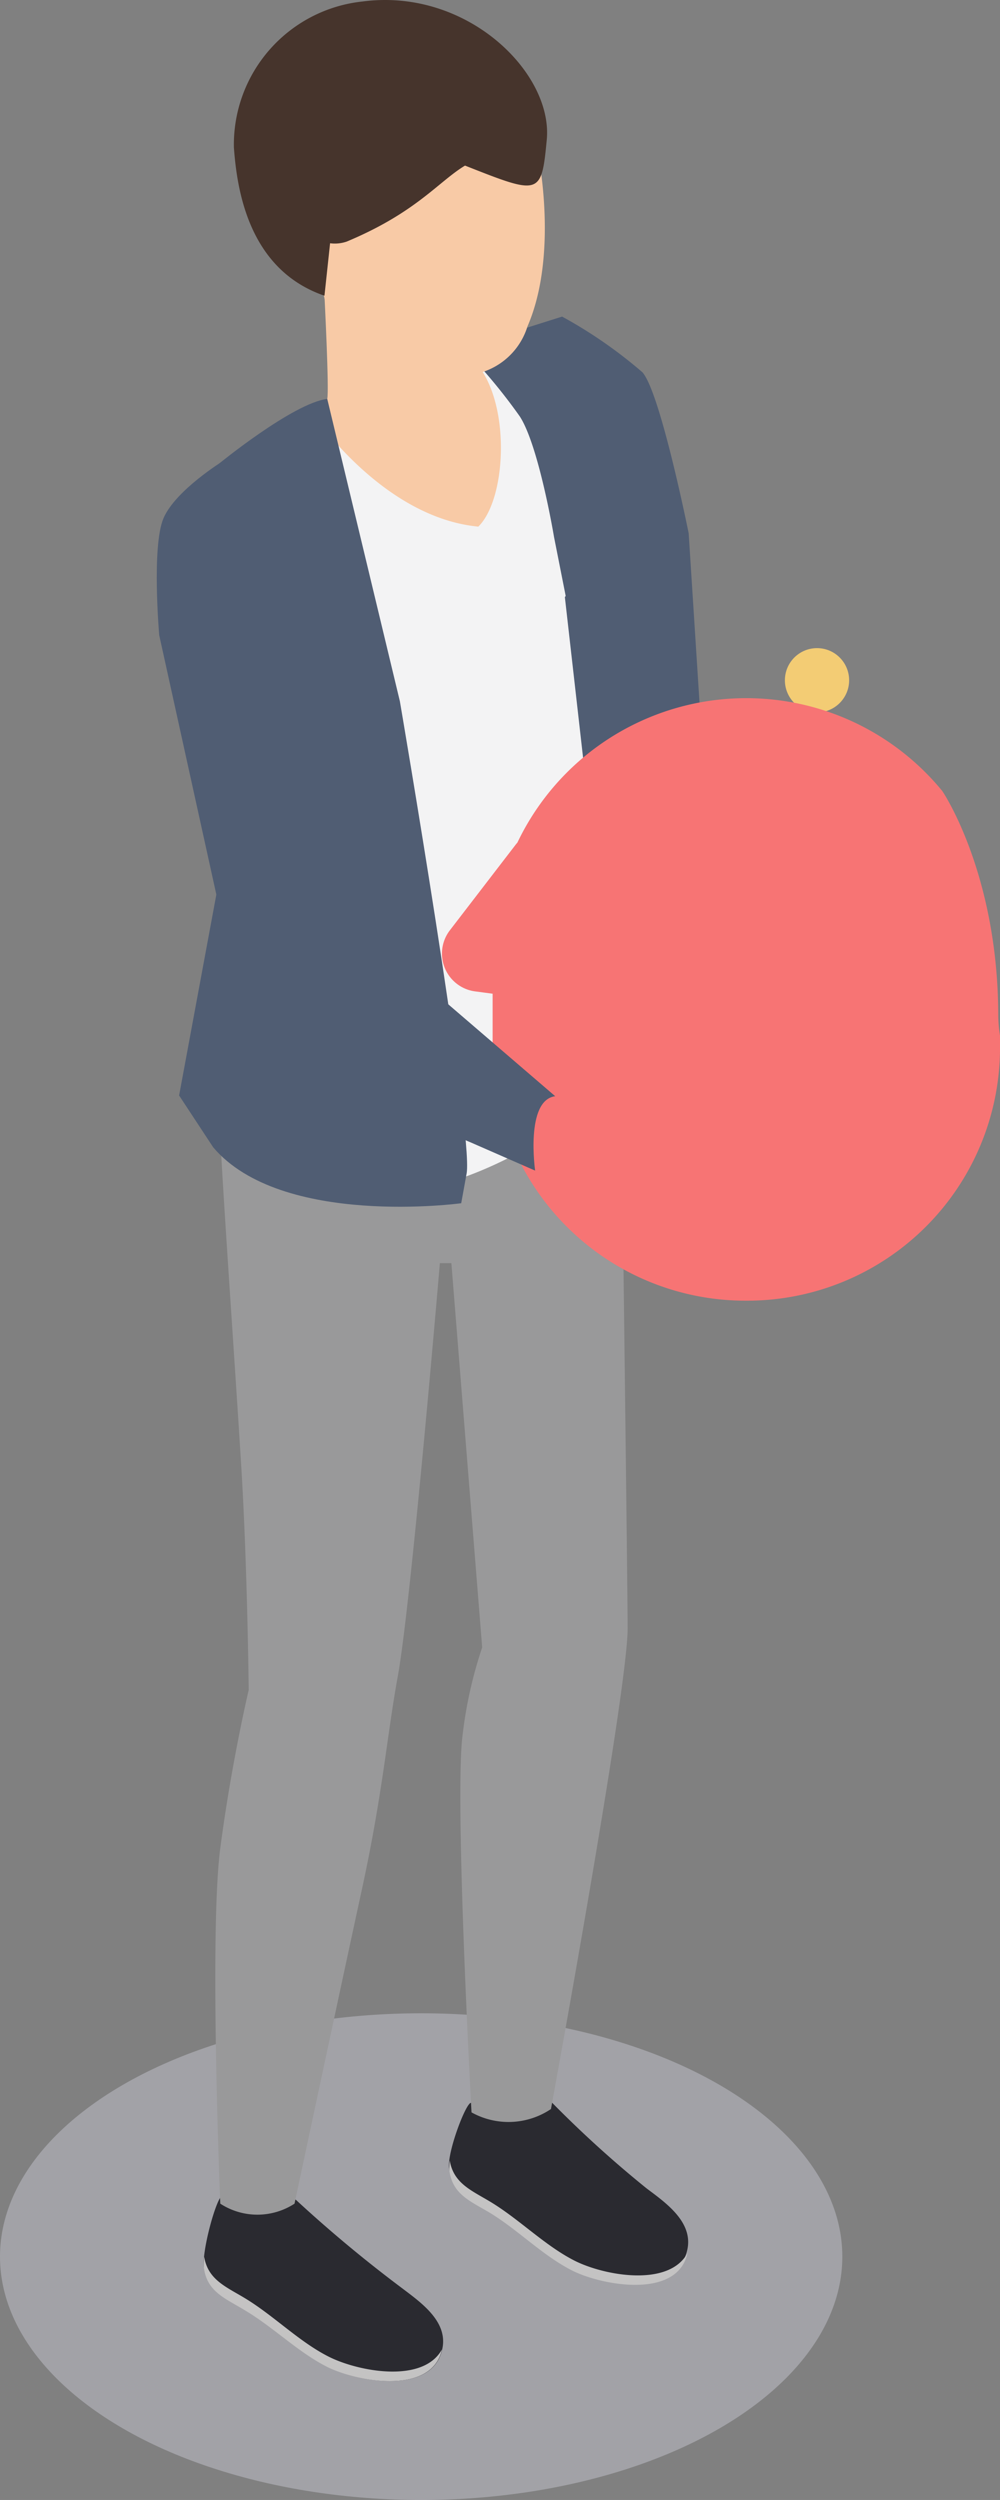 <svg xmlns="http://www.w3.org/2000/svg" width="56.256" height="140.526" viewBox="0 0 56.256 140.526">
  <rect x="0" y="0" width="56.256" height="140.526" fill="#808080" stroke="none"/>
  <g id="グループ_448" data-name="グループ 448" transform="translate(-519.634 -140.003)">
    <ellipse id="楕円形_55" data-name="楕円形 55" cx="23.693" cy="13.679" rx="23.693" ry="13.679" transform="translate(519.634 253.172)" fill="#d4d5e2" opacity="0.4" style="isolation: isolate"/>
    <path id="パス_10214" data-name="パス 10214" d="M547.282,426.227c1.619,1.316,4,.115,4.114.24a75.3,75.3,0,0,0,5.962,4.96c1.044.794,2.579,1.848,2.286,3.373-.5,2.715-4.855,1.88-6.505,1.044s-2.986-2.2-4.542-3.133c-1.107-.689-2.192-1.044-2.37-2.443C546.081,429.38,546.958,426.2,547.282,426.227Z" transform="translate(-15.118 -162.812)" fill="#2a2a30"/>
    <path id="パス_10215" data-name="パス 10215" d="M546.24,434.2c.219,1.337,1.295,1.712,2.391,2.391,1.587.982,2.976,2.4,4.615,3.227s5.3,1.535,6.37-.407c-.574,2.621-4.855,1.8-6.484.971s-2.986-2.2-4.542-3.132c-1.107-.689-2.193-1.044-2.37-2.443A3.743,3.743,0,0,1,546.24,434.2Z" transform="translate(-15.12 -167.344)" fill="#c4c3c3"/>
    <path id="パス_10216" data-name="パス 10216" d="M579.449,414.134c1.618,1.315,4.438-.115,4.563,0a62.706,62.706,0,0,0,5.315,4.814c1.044.783,2.579,1.848,2.3,3.373-.512,2.715-4.866,1.879-6.505,1.044s-2.986-2.214-4.542-3.132c-1.107-.689-2.2-1.044-2.37-2.443C578.1,416.9,579.167,414.1,579.449,414.134Z" transform="translate(-33.313 -155.929)" fill="#2a2a30"/>
    <path id="パス_10217" data-name="パス 10217" d="M578.282,421.65c.219,1.337,1.295,1.713,2.391,2.391,1.587.981,2.976,2.4,4.615,3.237s5.3,1.525,6.369-.417c-.574,2.621-4.855,1.806-6.484.981s-2.976-2.214-4.532-3.185c-1.117-.689-2.2-1.044-2.381-2.443A3.783,3.783,0,0,1,578.282,421.65Z" transform="translate(-33.347 -160.208)" fill="#c4c3c3"/>
    <path id="パス_10218" data-name="パス 10218" d="M548.013,280.4c.084,2.443.836,13.052,1.18,18.659s.417,12.53.417,12.53-.971,4.083-1.6,8.9,0,19.975,0,19.975a3.833,3.833,0,0,0,4.177,0s2.59-12.144,3.78-17.616,1.409-8.625,2.026-12.008c.752-4.1,2.37-23.243,2.37-23.243h.648l1.733,21.6a24.189,24.189,0,0,0-1.1,4.908c-.47,3.519.5,21.228.5,21.228a4.281,4.281,0,0,0,4.469-.188s4.313-23.452,4.313-27.013c0-2.37-.4-33.487-.4-33.487Z" transform="translate(-15.984 -76.591)" fill="#99999a"/>
    <path id="パス_10219" data-name="パス 10219" d="M557.944,178.557s.272,5.325.157,5.795-2.443,2.026-3.132,2.59,3.686,4.824,5.806,5.868,8.834-1.587,8.949-4.886-1.149-6.067-2.172-6.213S557.944,178.557,557.944,178.557Z" transform="translate(-20.057 -21.93)" fill="#f8caa6"/>
    <path id="パス_10220" data-name="パス 10220" d="M595.245,192.953c.313-2.349-1.232-4.584.261-6.453,5.221,5.158,4.594,18.8,5.785,27.514,3.906,4.072,11.747,8.092,13.951,9.084.4.188.752.386.668.814a9.668,9.668,0,0,1-1.827,3.989c-5.221-2.235-8.927-3.519-15.412-9.68a14.141,14.141,0,0,1-1.639-2.161C595.182,210.506,594.712,197,595.245,192.953Z" transform="translate(-42.781 -26.449)" fill="#f8caa6"/>
    <path id="パス_10221" data-name="パス 10221" d="M552.17,187.887s3.863,5.753,9.251,6.265c1.7-1.671,1.848-7.633-.5-9.544,0,0,2.161-1.744,3.644-1.41a7.677,7.677,0,0,1,3.362,4.281,35.007,35.007,0,0,1,1.9,12.322c-.094,5.649,0,22.909,0,22.909s-.752,3.644-5.628,6.359-8.5,2.986-11.81,2.214c-2.725-.637-4.98-1.6-5.92-3.571.25-3.968,2.015-14.295,1.357-19.276s-1.712-8.688-1.984-12.718.522-3.947,2.548-5.378A30.889,30.889,0,0,1,552.17,187.887Z" transform="translate(-14.878 -24.547)" fill="#f3f3f4"/>
    <path id="パス_10222" data-name="パス 10222" d="M542.939,206.012c2.015-.574.48-.1,2.015-.574,5.221,5.148,4.6,13.982,5.8,22.7,2.9,4.814,13.668,11.288,13.668,11.288.136.93-.188,1.2-1.357,3.133a46.4,46.4,0,0,1-16.007-10.327c-.261-.24-.637-.313-.741-.637C544.464,226,542.407,210.074,542.939,206.012Z" transform="translate(-13.208 -37.221)" fill="#f8caa6"/>
    <g id="グループ_326" data-name="グループ 326" transform="translate(528.454 157.799)">
      <path id="パス_10223" data-name="パス 10223" d="M550.324,192l4.087,17s4.14,24.227,3.757,26.527l-.307,1.687s-10.12,1.38-13.953-3.144l-1.917-2.913,2.147-11.577L541.224,202.1l2.99-6.44S548.384,192.249,550.324,192Z" transform="translate(-540.735 -187.375)" fill="#505d73"/>
      <path id="パス_10224" data-name="パス 10224" d="M593.335,209.091l3.108,27.387s2.419-.3,3.433-1.867a47.315,47.315,0,0,0,2.4-4.607l.829-3.685-3.224-2.948-1.382-20.913Z" transform="translate(-570.378 -193.325)" fill="#505d73"/>
      <path id="パス_10225" data-name="パス 10225" d="M580.006,183.043l5.591-1.766a25.928,25.928,0,0,1,4.521,3.132c1.017,1.16,2.6,9.049,2.6,9.049l1.13,17.634,11.3,7.905a11.22,11.22,0,0,0-1.687,2.224c-.439.935-2.376,1.4-2.376,2.053l-5.291-2.973-6.351-4.916-4.3-21.721s-.848-5.1-1.919-6.766A31.1,31.1,0,0,0,580.006,183.043Z" transform="translate(-562.796 -181.277)" fill="#505d73"/>
      <circle id="楕円形_56" data-name="楕円形 56" cx="1.807" cy="1.807" r="1.807" transform="translate(35.335 18.636)" fill="#f3cc74"/>
      <path id="パス_10226" data-name="パス 10226" d="M608.59,248.765c-.037-7.957-3.146-12.521-3.146-12.521h0a14.264,14.264,0,0,0-23.907,2.9c-.024.028-.05.053-.072.082l-3.725,4.844a2.145,2.145,0,0,0,1.419,3.434l.986.131v3.033a14.222,14.222,0,0,0,14.222,14.222h.1a14.222,14.222,0,0,0,14.222-14.222V250A7.658,7.658,0,0,1,608.59,248.765Z" transform="translate(-561.252 -209.573)" fill="#f77474"/>
      <path id="パス_10227" data-name="パス 10227" d="M543.855,200.047s-2.707,1.657-3.385,3.239-.242,6.576-.242,6.576l4.192,19.021s9.156,7.8,13.338,9.494l3.617,1.582s-.565-3.956,1.13-4.182l-11.19-9.607-2.916-9.53Z" transform="translate(-540.091 -191.954)" fill="#505d73"/>
    </g>
    <path id="パス_10228" data-name="パス 10228" d="M569.221,150.857h0c-.637-4.177-3.613-7.309-7.884-7.028a8.2,8.2,0,0,0-4.177,14.963,8.16,8.16,0,0,0,.658,1.806c1.5,1.765,6.067,2.851,7.372,2.663a3.905,3.905,0,0,0,3.425-2.746C570.036,157.237,569.587,152.893,569.221,150.857Z" transform="translate(-19.306 -2.167)" fill="#f8caa6"/>
    <path id="パス_10229" data-name="パス 10229" d="M557.393,140.086a8.092,8.092,0,0,0-7.246,8.207c.167,2.255.772,6.85,5.095,8.333l.316-2.949a2.063,2.063,0,0,0,.935-.094c3.917-1.636,5.157-3.369,6.656-4.272,4.219,1.665,4.3,1.7,4.6-1.464C568.094,144.087,563.261,139.314,557.393,140.086Z" transform="translate(-17.355)" fill="#46342c"/>
  </g>
</svg>
